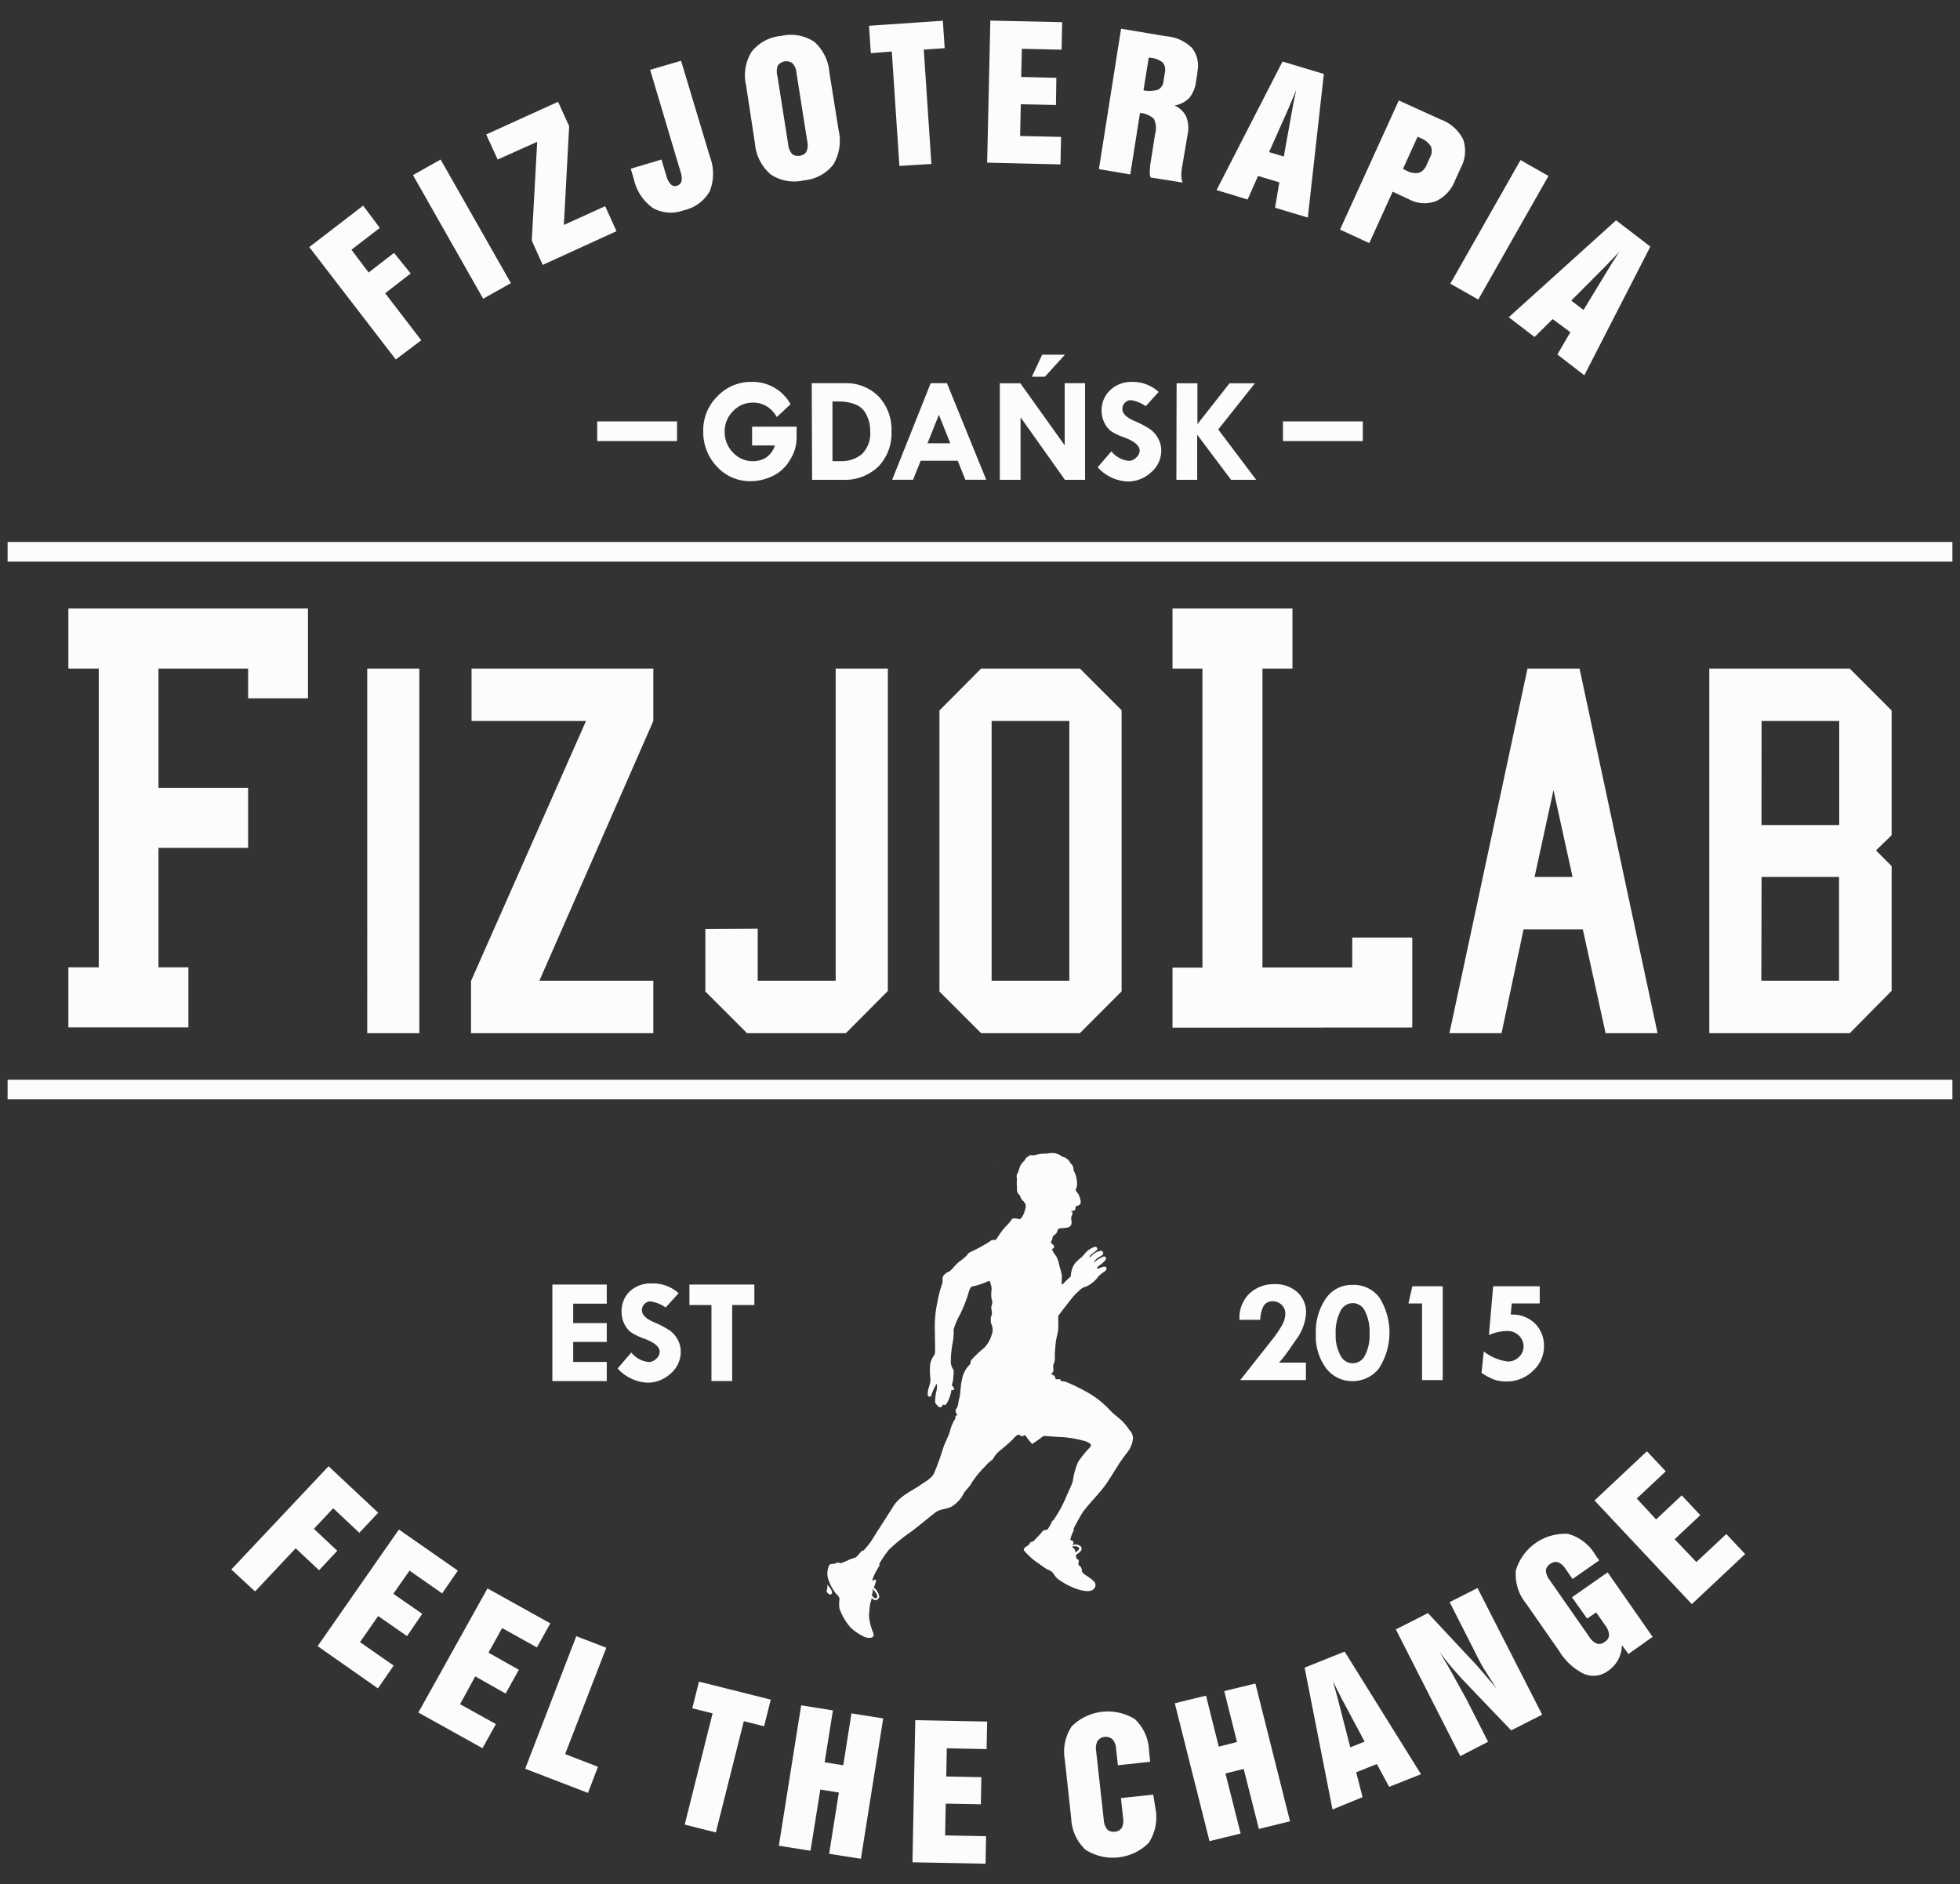 <?xml version="1.0" encoding="UTF-8"?> <svg xmlns="http://www.w3.org/2000/svg" id="Layer_1" data-name="Layer 1" viewBox="0 0 258 248"><rect x="0" y="0" width="258" height="248" fill="#333333" stroke="none"/> <path d="M154.88,50.45h2.74v5.38h0l4.23-5.38h3.34l-4.83,6.08,5,6.63h-3.31l-4.46-5.94h0v5.94h-2.74Zm-2.36,1.14-1.7,1.87a4.85,4.85,0,0,0-1.95-.79,1.08,1.08,0,0,0-.79.34,1.11,1.11,0,0,0-.34.82c0,.62.57,1.16,1.71,1.63a12.4,12.4,0,0,1,1.89,1,3.5,3.5,0,0,1,1.08,1.2,3.3,3.3,0,0,1,.44,1.66,3.7,3.7,0,0,1-1.33,2.84,4.46,4.46,0,0,1-3.12,1.22,5.67,5.67,0,0,1-3.92-1.87l1.8-2.1a3.4,3.4,0,0,0,2.28,1.25,1.37,1.37,0,0,0,1-.44,1.25,1.25,0,0,0,.45-.91c0-.65-.7-1.24-2.1-1.76a7.07,7.07,0,0,1-1.7-.82,3,3,0,0,1-.86-1.12,3.33,3.33,0,0,1-.35-1.5,3.59,3.59,0,0,1,1.11-2.74A4,4,0,0,1,149,50.27,5.05,5.05,0,0,1,152.52,51.59Zm-16.69-2,1.35-2.9h3l-2.64,2.9Zm4.32.85h2.68V63.16h-2.65l-5.84-8.23v8.23h-2.73V50.45h2.7l5.84,8.17Zm-16.56,4.16-1.5,3.75h3Zm-1.08-4.16h2.14l5.17,12.71h-2.75l-1-2.5h-4.88l-1,2.5h-2.75Zm-12.93,2.4V60.7h1.09a4.18,4.18,0,0,0,2.78-.92,3.83,3.83,0,0,0,1.09-3.07A4.54,4.54,0,0,0,114,54.5a2.68,2.68,0,0,0-1.52-1.31,5.79,5.79,0,0,0-1.9-.34Zm-2.73-2.4h4.33a6,6,0,0,1,4.48,1.75,6.37,6.37,0,0,1,1.69,4.62,6.24,6.24,0,0,1-1.74,4.61A6.36,6.36,0,0,1,111,63.16h-4.1Zm-2.78,2.76-1.82,1.7a3.85,3.85,0,0,0-1.41-1.47A3.43,3.43,0,0,0,99.07,53a3.49,3.49,0,0,0-2.58,1.13,3.68,3.68,0,0,0-1.1,2.67,3.81,3.81,0,0,0,1.1,2.77,3.53,3.53,0,0,0,2.64,1.14,3.31,3.31,0,0,0,1.63-.43A3,3,0,0,0,102,58.64H99V56.16h5.86v1.65a5.37,5.37,0,0,1-.87,2.72,5.21,5.21,0,0,1-2.29,2.13,6.68,6.68,0,0,1-2.88.68,5.9,5.9,0,0,1-4.44-1.91,6.61,6.61,0,0,1-1.81-4.72,6.23,6.23,0,0,1,1.87-4.55,6.05,6.05,0,0,1,4.48-1.89A5.71,5.71,0,0,1,104.07,53.21Z" style="fill:#fcfcfc"></path> <path d="M90.75,169.08H99.3v2.7H96.38v10H93.65v-10h-2.9Zm-1.42,1.15-1.71,1.87a4.71,4.71,0,0,0-2-.8,1.07,1.07,0,0,0-.79.35,1.12,1.12,0,0,0-.33.81c0,.62.57,1.17,1.7,1.63a12,12,0,0,1,1.9,1,3.38,3.38,0,0,1,1.08,1.19,3.29,3.29,0,0,1,.43,1.66,3.76,3.76,0,0,1-1.32,2.85A4.47,4.47,0,0,1,85.21,182a5.66,5.66,0,0,1-3.91-1.87l1.8-2.1a3.34,3.34,0,0,0,2.28,1.25,1.36,1.36,0,0,0,1-.43,1.26,1.26,0,0,0,.46-.92c0-.65-.7-1.24-2.1-1.75a7.53,7.53,0,0,1-1.71-.83,3,3,0,0,1-.86-1.12,3.46,3.46,0,0,1-.35-1.49A3.62,3.62,0,0,1,82.88,170a4,4,0,0,1,2.9-1.06A5,5,0,0,1,89.33,170.23Zm-16.62-1.15h7.16v2.52H75.45v2.56h4.42v2.48H75.45v2.63h4.42v2.52H72.71Z" style="fill:#fcfcfc"></path> <path d="M196.55,169.31h6.13v2.26H199l-.14,1.47a4.21,4.21,0,0,1,3.25,1.23,4.12,4.12,0,0,1,1.13,2.9,4.33,4.33,0,0,1-1.46,3.28,4.87,4.87,0,0,1-3.47,1.39,5,5,0,0,1-1.67-.26,8.19,8.19,0,0,1-1.62-.87l.29-2.82a6.51,6.51,0,0,0,3.18,1.33,2,2,0,0,0,1.44-.59,1.85,1.85,0,0,0,.62-1.38,1.94,1.94,0,0,0-.62-1.46,2.13,2.13,0,0,0-1.56-.59,6.28,6.28,0,0,0-2.38.53Zm-10.64,0h4v12.35h-2.72V171.57h-1.79Zm-5.63,6.24a6,6,0,0,0-.59-2.94,1.79,1.79,0,0,0-1.6-1.08,1.83,1.83,0,0,0-1.66,1.08,6.13,6.13,0,0,0-.61,3,5.49,5.49,0,0,0,.62,2.79,1.78,1.78,0,0,0,3.24,0A5.69,5.69,0,0,0,180.28,175.55Zm-2.19-6.42a4.19,4.19,0,0,1,3.5,1.69,8.68,8.68,0,0,1-.14,9.39,4.44,4.44,0,0,1-3.36,1.59,4.31,4.31,0,0,1-3.53-1.7,7,7,0,0,1-1.35-4.47,7.72,7.72,0,0,1,1.32-4.72,4.12,4.12,0,0,1,3.48-1.78Zm-9.73,10.23h3.54v2.3h-8.64l4.22-5.35a14,14,0,0,0,1.31-1.94,3.17,3.17,0,0,0,.4-1.42,1.59,1.59,0,0,0-.48-1.19,1.61,1.61,0,0,0-1.18-.47,1.31,1.31,0,0,0-1.19.59,4.29,4.29,0,0,0-.45,1.85h-2.73a4.43,4.43,0,0,1,1.32-3.47,4.66,4.66,0,0,1,3.29-1.23,4.28,4.28,0,0,1,3,1.06,3.52,3.52,0,0,1,1.15,2.72,6.51,6.51,0,0,1-1.35,3.58l-.74,1.07c-.29.43-.66.93-1.11,1.49Z" style="fill:#fcfcfc"></path> <path d="M138.34,202.62c.11.08.11.14.11.19s-.3.4-.55.56a1.12,1.12,0,0,0-.07-.38c-.09-.2-.31-.33-.41-.44a1,1,0,0,1,.92.07" style="fill:#fcfcfc"></path> <path d="M130.87,153.28a.08.08,0,0,1,0,.08v0a.69.69,0,0,0,0-.13l0,0h0" style="fill:#fcfcfc"></path> <path d="M108.88,208.7a.14.14,0,0,1,0-.1,2,2,0,0,1,.66,1,.26.26,0,0,1-.09.21.22.22,0,0,1-.23.07.87.87,0,0,1-.43-.41,2.08,2.08,0,0,0,.12-.81" style="fill:#fcfcfc"></path> <path d="M115.19,210.39h0a.23.23,0,0,0,.21-.07.22.22,0,0,0,.08-.19c0-.28-.33-.67-.61-1a.19.19,0,0,0,0,.09c.06.1,0,.42-.11.75.12.18.26.35.4.38m25.38-57.68h0a1.23,1.23,0,0,0-.33-.26Zm-1.92-.9Zm.46.09h0l-.33-.07c.14,0,.27.06.4.09Zm-3.33.18h0l-.14,0-.27.15-.17.15a4.52,4.52,0,0,1,.54-.31l.11-.05Zm-.67,6.39h0v0a.11.11,0,0,0,0-.07h0A.56.56,0,0,1,135.11,158.47ZM141.49,204h0a1,1,0,0,1,.06.35c.24-.15.49-.36.51-.52a.21.21,0,0,0-.1-.17.9.9,0,0,0-.84-.06C141.21,203.72,141.41,203.83,141.49,204Zm-32.35,2a.86.86,0,0,1,.64-.14c.12,0,.12-.12.47-.16s.3.07.41.06a6.71,6.71,0,0,0,1-.4,4.32,4.32,0,0,1,.86-.31c.24-.06.61-.57.82-.8s.32-.14.32-.14a10.55,10.55,0,0,0,1.34-1.76c.72-1.17,1.67-2.59,2.54-4s2.31-2,3.39-2.73,1.63-1,2-1.64a34.05,34.05,0,0,0,1.26-3.5c.32-.84.67-1.44.86-2.11a5.42,5.42,0,0,1,.62-1.51c.2-.26,0-.33.13-.46s.29-.16.17-.25a.59.59,0,0,1-.07-.76c.23-.24.22-.79.39-1.4s.09-1.45.39-2.64a3.53,3.53,0,0,1,1.06-1.81,1.06,1.06,0,0,1,.12-.53,15.43,15.43,0,0,1,1.72-1.62,4.14,4.14,0,0,0,.95-1.68,1.73,1.73,0,0,0,0-1.33,1.8,1.8,0,0,1,0-1.29c.15-.16-.15-1,0-1.24a1.16,1.16,0,0,0,0-.86,3.61,3.61,0,0,1,0-1.23,2.76,2.76,0,0,0-.28-1.16c-.08,0-.36.13-.85.33a9.26,9.26,0,0,1-1.4.4c-.31.07-.44.59-.6,1.16a20.61,20.61,0,0,1-1,2.48,10.08,10.08,0,0,0-.87,2,8.63,8.63,0,0,1-.14,1.87,12.61,12.61,0,0,0-.23,2.53,1.85,1.85,0,0,0,.31.88c.14.16,0,1,0,1.25s-.19.77-.16.85.35.37.28.53-.37.08-.37.08a1.43,1.43,0,0,1-.1.57,3.89,3.89,0,0,1-.58,1.31.31.31,0,0,1-.46,0s0,.42-.3.39a.43.43,0,0,1-.4-.26.63.63,0,0,1-.29-.43,6.46,6.46,0,0,1,.2-1.55,2,2,0,0,0,0-.87s-.12.23-.24.46a6.91,6.91,0,0,0-.44,1c0,.23-.26.36-.41.2s-.08-.59,0-.92.23-.71.25-.92a2.38,2.38,0,0,0,0-.7,8.17,8.17,0,0,1,0-1.72,3,3,0,0,1,.52-1.15l.08-.18c.09-.17,0-2.31,0-3.62a14.5,14.5,0,0,1,.3-2.95,16,16,0,0,1,.63-2.52c.19-.41,0-.84.15-1.08a1.53,1.53,0,0,1,.76-.63c.37-.15.8-.88,1.46-1.38a5.83,5.83,0,0,0,1-.86s-.07-.11.45-.38a19.47,19.47,0,0,0,2.48-1.35c.29-.3.58-.18.74-.21s.24-.34.48-.61a7.12,7.12,0,0,1,.94-1.21,5.31,5.31,0,0,0,.77-.92c.2-.22.84,0,1,0s.37-.27.59-.81a3.59,3.59,0,0,0,.21-.79h0a.75.75,0,0,0,0-.2.84.84,0,0,0,0-.12,2.9,2.9,0,0,0-.19-.31l-.08-.11,0,0-.11-.08-.08-.1a1.88,1.88,0,0,1-.16-.23,1.55,1.55,0,0,1-.13-.36l-.06-.06h0a.56.56,0,0,1-.11-.11.79.79,0,0,1-.22-.51,1.29,1.29,0,0,1,0-.32v0a6,6,0,0,1,0-1.18l0-.05a.87.87,0,0,1,0-.57.75.75,0,0,1,.15-.24c.07-.28.16-.51.22-.71a2,2,0,0,1,.62-.84,1.23,1.23,0,0,1,.19-.31,1.27,1.27,0,0,1,.57-.39l.16,0,.16,0a.86.86,0,0,1,.23,0,4.18,4.18,0,0,1,1.59-.21l.43-.08a2.5,2.5,0,0,1,1,.11,1.78,1.78,0,0,1,.62.36,2.08,2.08,0,0,1,.46.16,1.35,1.35,0,0,1,.56.55.54.54,0,0,0,.05.11l.12.12a1,1,0,0,1,.3.77s.1.3.28.64a4.55,4.55,0,0,1,.2,1.29c0,.33-.14.54-.17.7s.19.34.36.63a2.58,2.58,0,0,1,.29,1c0,.37-.33.49-.5.51s-.17.08-.18.27-.09.32-.24.36-.31,0-.32.09.08.06.14.12,0,.29-.11.53,0,.38,0,.79a.63.63,0,0,1-.53.69c-.28.06-1,.09-1.13.14s-.16.19-.24.43a.94.94,0,0,1-.43.45.58.58,0,0,0-.19.47c0,.08-.22.34-.19.46s.26.26.4.48-.29.4-.25.51a4.51,4.51,0,0,0,.53.82,3.75,3.75,0,0,1,.42,1.25,10.21,10.21,0,0,1,.34,1.3c0,.32-.06,1.17,0,1.18s.14-.05.35-.27.66-.65.75-.71.06-.24.13-.62a3.23,3.23,0,0,1,.45-1.13,5.77,5.77,0,0,1,.88-.83c.27-.24.5-.59.69-.76a3.21,3.21,0,0,1,1-.61c.38-.12.48.26.36.39s-.66.52-.78.63-.21.29-.17.33.25-.21.49-.41a2.16,2.16,0,0,1,.86-.42.32.32,0,0,1,.41.41c-.09.17-.55.41-.74.54s-.51.52-.48.56.2-.15.4-.29a6.48,6.48,0,0,1,.75-.43c.37-.19.55.16.44.32a3.26,3.26,0,0,1-.82.78c-.42.27-.34.4-.27.44s.39-.14.5-.17.39-.15.58-.05.08.46-.2.62a3.63,3.63,0,0,0-.89.77,3,3,0,0,1-.69.69,2.79,2.79,0,0,1-1.05.57l-.26.12A8.51,8.51,0,0,0,141,171c-.43.54-1.66,2.13-1.69,2.2s0,.89,0,.89l0,.63c0,.64-.29,1.48-.33,1.92s-.13,1.23-.13,1.87a2.2,2.2,0,0,1-.18,1.1c-.09.18,0,.36,0,.72s-.3.42-.26.51.15.12.34.23.13.44.24.47.38,0,.5,0,.09.18.18.24.28,0,.61.1a23.2,23.2,0,0,1,2.47,1.18,12.32,12.32,0,0,1,2.34,1.58c.83.72,1.17,1.17,1.49,1.44s.56.46,1.07.91a7.14,7.14,0,0,1,1,1.23,1.55,1.55,0,0,1,.49,1.12,3.58,3.58,0,0,1-.81,1.91,22.09,22.09,0,0,0-1.29,1.84c-.35.55-1.12,1.87-1.85,2.8s-2.25,2.52-2.69,3.21-1.16,2.07-1.16,2.07a.81.81,0,0,1-.12.52,4,4,0,0,0-.33,1c0,.08.2,0,.35.2s0,.32-.06.48a1.1,1.1,0,0,1,1,.12.41.41,0,0,1,.2.38c0,.32-.48.62-.72.77a1.37,1.37,0,0,0,0,.44c.07.11.16.14.29.25s0,.33,0,.51.14.26.28.37a1,1,0,0,1,.18.56c0,.13.16.33.44.53a6.44,6.44,0,0,1,1.21.92.7.7,0,0,1-.06.91c-.24.27-.67.43-1.76.18a9,9,0,0,1-2.71-1.28c-.63-.39-.74-.77-1-1.07a1.75,1.75,0,0,0-.71-.39c-.14-.07-.79-.56-1.44-1a9.06,9.06,0,0,1-1.51-1.39c-.23-.23-.07-.41.2-.6s.39-.22.48-.43.19-.18.33-.2.49-.43.89-.85.37-.48.57-.63.46,0,.62-.25a6.11,6.11,0,0,0,.47-.84c.14-.27.23-.27.23-.27a17.29,17.29,0,0,0,1.42-2.48c.49-1.15,1-2.17,1.14-2.67a9.78,9.78,0,0,1,.68-2.5,13.72,13.72,0,0,1,1.62-2c.19-.32.1-.39-.5-.71a14.86,14.86,0,0,0-4-.62c-1.69-.13-1.61-.14-1.74-.06a17,17,0,0,1-1.42,1,7.53,7.53,0,0,1-.86-1.1c-.11-.15-.3.07-.4.08a1.3,1.3,0,0,1-.49-.2c-.14-.07-.46.24-.8.61s-1.45,1.3-1.71,1.5a3.67,3.67,0,0,0-.84,1c-.12.27-.41.27-1.11,1.08a13.62,13.62,0,0,0-1.75,2.14c-.17.44-1,1.16-1.14,1.59a4.33,4.33,0,0,1-1.49,1.54c-.6.33-1.47.32-2,.68s-2.16,1.75-3.38,2.66A22.47,22.47,0,0,0,117,204a16.1,16.1,0,0,0-1.28,1.88.56.56,0,0,1,.08.11c0,.06-.19.31-.5.89a4.1,4.1,0,0,0-.49,1.23s.31-.23.44-.18,0,.48-.14.83l-.1.18a2.16,2.16,0,0,1,.73,1.18.46.46,0,0,1-.17.36.43.43,0,0,1-.31.14l-.11,0a.74.74,0,0,1-.4-.29c-.07.41-.25.79-.26,1.1s-.09.71-.09,1.39a7.07,7.07,0,0,0,.55,2.12c.27.84-.77.71-1.2.5a6.77,6.77,0,0,1-1.8-1.22,7.85,7.85,0,0,1-1.44-2.46,4,4,0,0,1,0-1.29,1,1,0,0,0-.41-.63,5.89,5.89,0,0,1-1-1.77A2.48,2.48,0,0,1,109.14,206.07Z" style="fill:#fcfcfc"></path> <rect x="78.61" y="55.47" width="10.51" height="2.59" style="fill:#fcfcfc"></rect> <rect x="168.88" y="55.47" width="10.51" height="2.59" style="fill:#fcfcfc"></rect> <path d="M206.83,39.57l1.61,1.23,3-4.93.64-1.06c.24-.36.6-.93,1.07-1.67q-.51.55-1.08,1.14c-.38.39-.76.8-1.17,1.2Zm-8.23,2.19L212.73,29l4.51,3.46L208.55,49.4,205,46.66l1.71-2.93L204.38,42,202,44.36Zm-7.69-4.42,9.24-16.27,3.68,2.09-9.24,16.27Zm-6.23-15.12.18.11.3.14a2.44,2.44,0,0,0,1.61.28,1.73,1.73,0,0,0,1-1l.45-1a1.72,1.72,0,0,0,.14-1.47A2.73,2.73,0,0,0,187,18.18L186.6,18Zm-8.29,8,7.74-17,5.47,2.49a5.38,5.38,0,0,1,3,2.64,4.66,4.66,0,0,1-.33,3.77l-.75,1.66A4.93,4.93,0,0,1,189,26.49a4.34,4.34,0,0,1-3.54-.26l-2.14-1L180.24,32Zm-9.34-10.2,1.94.58L170,15c.06-.37.14-.77.22-1.21s.23-1.08.4-1.94c-.19.46-.38.95-.6,1.45l-.66,1.54Zm-6.91,5L168.82,8.1l5.44,1.63-2.11,18.91-4.31-1.3L168.4,24l-2.8-.84-1.37,3.1Zm-15.49-2.76,2.92-18.48,6,1a5.37,5.37,0,0,1,3.34,1.54,3.74,3.74,0,0,1,.7,3.14l0,.18-.17,1.06a4.26,4.26,0,0,1-.89,2.19,3.57,3.57,0,0,1-1.95,1,3.06,3.06,0,0,1,1.55,1.47,4.14,4.14,0,0,1,.17,2.39L155.6,22a6.55,6.55,0,0,0-.1,1.21,2.6,2.6,0,0,0,.18.82l-4.23-.67a2.36,2.36,0,0,1-.1-.8,10.11,10.11,0,0,1,.14-1.37l.56-3.55a2.82,2.82,0,0,0-.16-2,3,3,0,0,0-1.83-.77l-1.28,8.09Zm5.87-10.37a3.88,3.88,0,0,0,1.95-.1,1.42,1.42,0,0,0,.69-1.16l.17-1.05a1.57,1.57,0,0,0-.27-1.35,3.06,3.06,0,0,0-1.7-.63l-.15,0Zm-20.58,9.52.42-18.7,9.46.21-.08,3.62-5.23-.12-.09,3.71,4.63.11L139,13.82l-4.63-.1-.09,4.18,5.39.12-.08,3.62Zm-11.55.43-1-15.06L114.63,7l-.24-3.61,9.72-.66.24,3.61-2.75.19,1,15.05ZM98.22,11.3a5.93,5.93,0,0,1,.71-4.48,5.56,5.56,0,0,1,3.9-2.09,5.57,5.57,0,0,1,4.35.77,6,6,0,0,1,2,4.06l1.21,7.59a6.09,6.09,0,0,1-.7,4.51,5.49,5.49,0,0,1-3.89,2.08,5.55,5.55,0,0,1-4.35-.78,6,6,0,0,1-2.07-4.06ZM102.33,10l1.42,9a2.21,2.21,0,0,0,.51,1.26,1.2,1.2,0,0,0,1,.24,1.14,1.14,0,0,0,.9-.55,2.22,2.22,0,0,0,.1-1.36l-1.42-9a2.12,2.12,0,0,0-.52-1.26,1.38,1.38,0,0,0-1.94.31A2.28,2.28,0,0,0,102.33,10ZM87.07,21l.65,2.16a2.37,2.37,0,0,0,.58,1.1.73.73,0,0,0,.78.19.86.86,0,0,0,.63-.59,2.46,2.46,0,0,0-.13-1.25l-4-13.42L89.65,8,93.44,20.6a6.31,6.31,0,0,1,0,4.54A5.16,5.16,0,0,1,90,27.68a4.83,4.83,0,0,1-4.08-.31,6.37,6.37,0,0,1-2.48-3.77l-.41-1.39ZM71.44,34.87,70,31.67l.71-13L65.51,21,64,17.7l9.46-4.3,1.46,3.21-.7,13,5.44-2.47,1.49,3.29ZM63.6,39.32,54.36,23.05,58,21l9.25,16.27Zm-11.5,8L40.71,32.52l7.09-5.45L50,30l-3.74,2.87,2.26,3,3.35-2.58L54.06,36,50.7,38.6l4.75,6.19Z" style="fill:#fcfcfc"></path> <path d="M222.7,211.15l-12.81-13.64,6.9-6.48,2.48,2.64-3.82,3.58L218,200l3.37-3.17,2.44,2.61-3.37,3.17,2.86,3,3.94-3.69,2.48,2.64Zm-8.35,6.57-.85-1.18a4.37,4.37,0,0,1-.49,1.92,4.26,4.26,0,0,1-1.32,1.46,3.18,3.18,0,0,1-3.17.42,7.84,7.84,0,0,1-3.27-3l-4.39-6.3a6,6,0,0,1-1.32-4.35,6.77,6.77,0,0,1,6.85-4.79,6,6,0,0,1,3.61,2.77l.51.72L207,207.84l-.9-1.29a2.19,2.19,0,0,0-1-.91,1.16,1.16,0,0,0-1.05.23,1.11,1.11,0,0,0-.56.89A2.3,2.3,0,0,0,204,208l5.19,7.44a2.23,2.23,0,0,0,1,.91,1.14,1.14,0,0,0,1.05-.24,1.12,1.12,0,0,0,.57-.89,2.25,2.25,0,0,0-.5-1.26l-1.2-1.72-1.19.82-2-2.81,4.7-3.28,5.92,8.49Zm-22.13,13.44-8.48-16.68,4.22-2.15,5.39,5.77c.61.63,1.21,1.29,1.81,2s1.23,1.43,1.88,2.22c-.54-.78-1-1.57-1.53-2.38s-1-1.77-1.55-2.87l-3.14-6.18,3.67-1.86L203,225.7l-4.08,2.07-5.81-6.07c-.61-.64-1.22-1.31-1.82-2s-1.2-1.45-1.81-2.25c.74,1.2,1.42,2.33,2,3.41s1.17,2.08,1.65,3l2.75,5.41ZM177.74,230l1.89-.75-2.71-5.08c-.18-.33-.37-.7-.57-1.09s-.5-1-.89-1.77c.14.48.28,1,.42,1.51s.29,1.06.43,1.62Zm-2.34,8.18-3.67-18.67L177,217.4l10.05,16.14-4.19,1.66-1.62-3-2.72,1.08.84,3.28Zm-16.19,4.17-4.57-18.15,4.11-1,1.68,6.71,2.4-.61-1.68-6.7,4.1-1,4.56,18.14-4.1,1-2-7.9-2.4.6,2,7.91Zm-7.1-4.22a6.1,6.1,0,0,1-.92,4.47,6.71,6.71,0,0,1-8.29.89A6,6,0,0,1,141,239.3l-.83-7.64a6,6,0,0,1,.92-4.44,6.76,6.76,0,0,1,8.31-.92,6,6,0,0,1,1.85,4.16l.15,1.44-4.25.46-.23-2.12a2.15,2.15,0,0,0-.46-1.28,1.36,1.36,0,0,0-2,.21,2.23,2.23,0,0,0-.17,1.35l1,9a2.3,2.3,0,0,0,.45,1.28,1.18,1.18,0,0,0,1,.3,1.16,1.16,0,0,0,.93-.52,2.21,2.21,0,0,0,.16-1.34l-.28-2.56,4.25-.46Zm-32,7,.37-18.71,9.46.19-.07,3.62-5.24-.1-.07,3.71,4.62.09-.07,3.57-4.62-.09-.08,4.18,5.39.11-.07,3.62Zm-17.59-2.18,2.94-18.48,4.18.67-1.09,6.83,2.45.39,1.08-6.83,4.18.66-2.94,18.48-4.18-.66,1.28-8.06-2.44-.39-1.29,8.05Zm-12.39-2.78,3.67-14.64-2.67-.67.88-3.51,9.45,2.37-.88,3.51-2.67-.67-3.68,14.64Zm-21-7.35,6.73-17.45,3.95,1.52-5.42,14,4.32,1.67L77.4,236Zm-14.06-7.4,9.1-16.34,8.27,4.6-1.76,3.17-4.58-2.55-1.8,3.24,4,2.25-1.74,3.13-4-2.26-2,3.66,4.72,2.62-1.77,3.17Zm-13.26-8.74,10.7-15.35,7.76,5.41-2.07,3-4.29-3-2.13,3.05,3.8,2.64-2,2.93-3.8-2.64-2.39,3.43,4.43,3.09-2.07,3ZM30.45,206.59,43.25,193l6.53,6.12-2.48,2.64-3.44-3.23-2.54,2.71,3.08,2.89L42,206.69l-3.08-2.89-5.34,5.68Z" style="fill:#fcfcfc"></path> <path d="M190.79,136,201.07,88h6.85L218.19,136h-6.84l-3-13.67h-7.8L197.65,136ZM204.49,104,202,115.43H207ZM225,136V88h18.48L249,93.52v16.42l-2.06,2,2.06,2.06v16.42L243.49,136Zm6.87-27.4h10.23V94.9H231.88Zm-77.53,26.67v-7.9h3.94V88h-3.94v-7.9h15.79V88h-3.95v39.35H178v-3.94h7.9v11.84Zm-106,.73V88h6.86V136ZM62.07,94.9V88H86V94.9L71,129.09H86V136h-24v-6.87L77.14,94.9Zm37.67,27.35v6.84H110V88h6.87v42.44L111.34,136h-13l-5.49-5.49v-8.22Zm30.79,6.84h10.23V94.9H130.53ZM129.15,136l-5.49-5.49V93.52L129.15,88h13l5.49,5.49v37L142.14,136ZM9,135.23v-7.9H13V88H9v-7.9H40.54V91.92H32.66V88H20.86V103.7h11.8v7.91H20.86v15.72H24.8v7.9Zm222.85-6.14h10.23V115.43H231.88Z" style="fill:#fcfcfc"></path> <rect x="1" y="71.34" width="256" height="2.59" style="fill:#fcfcfc"></rect> <rect x="1" y="142.12" width="256" height="2.59" style="fill:#fcfcfc"></rect> </svg> 